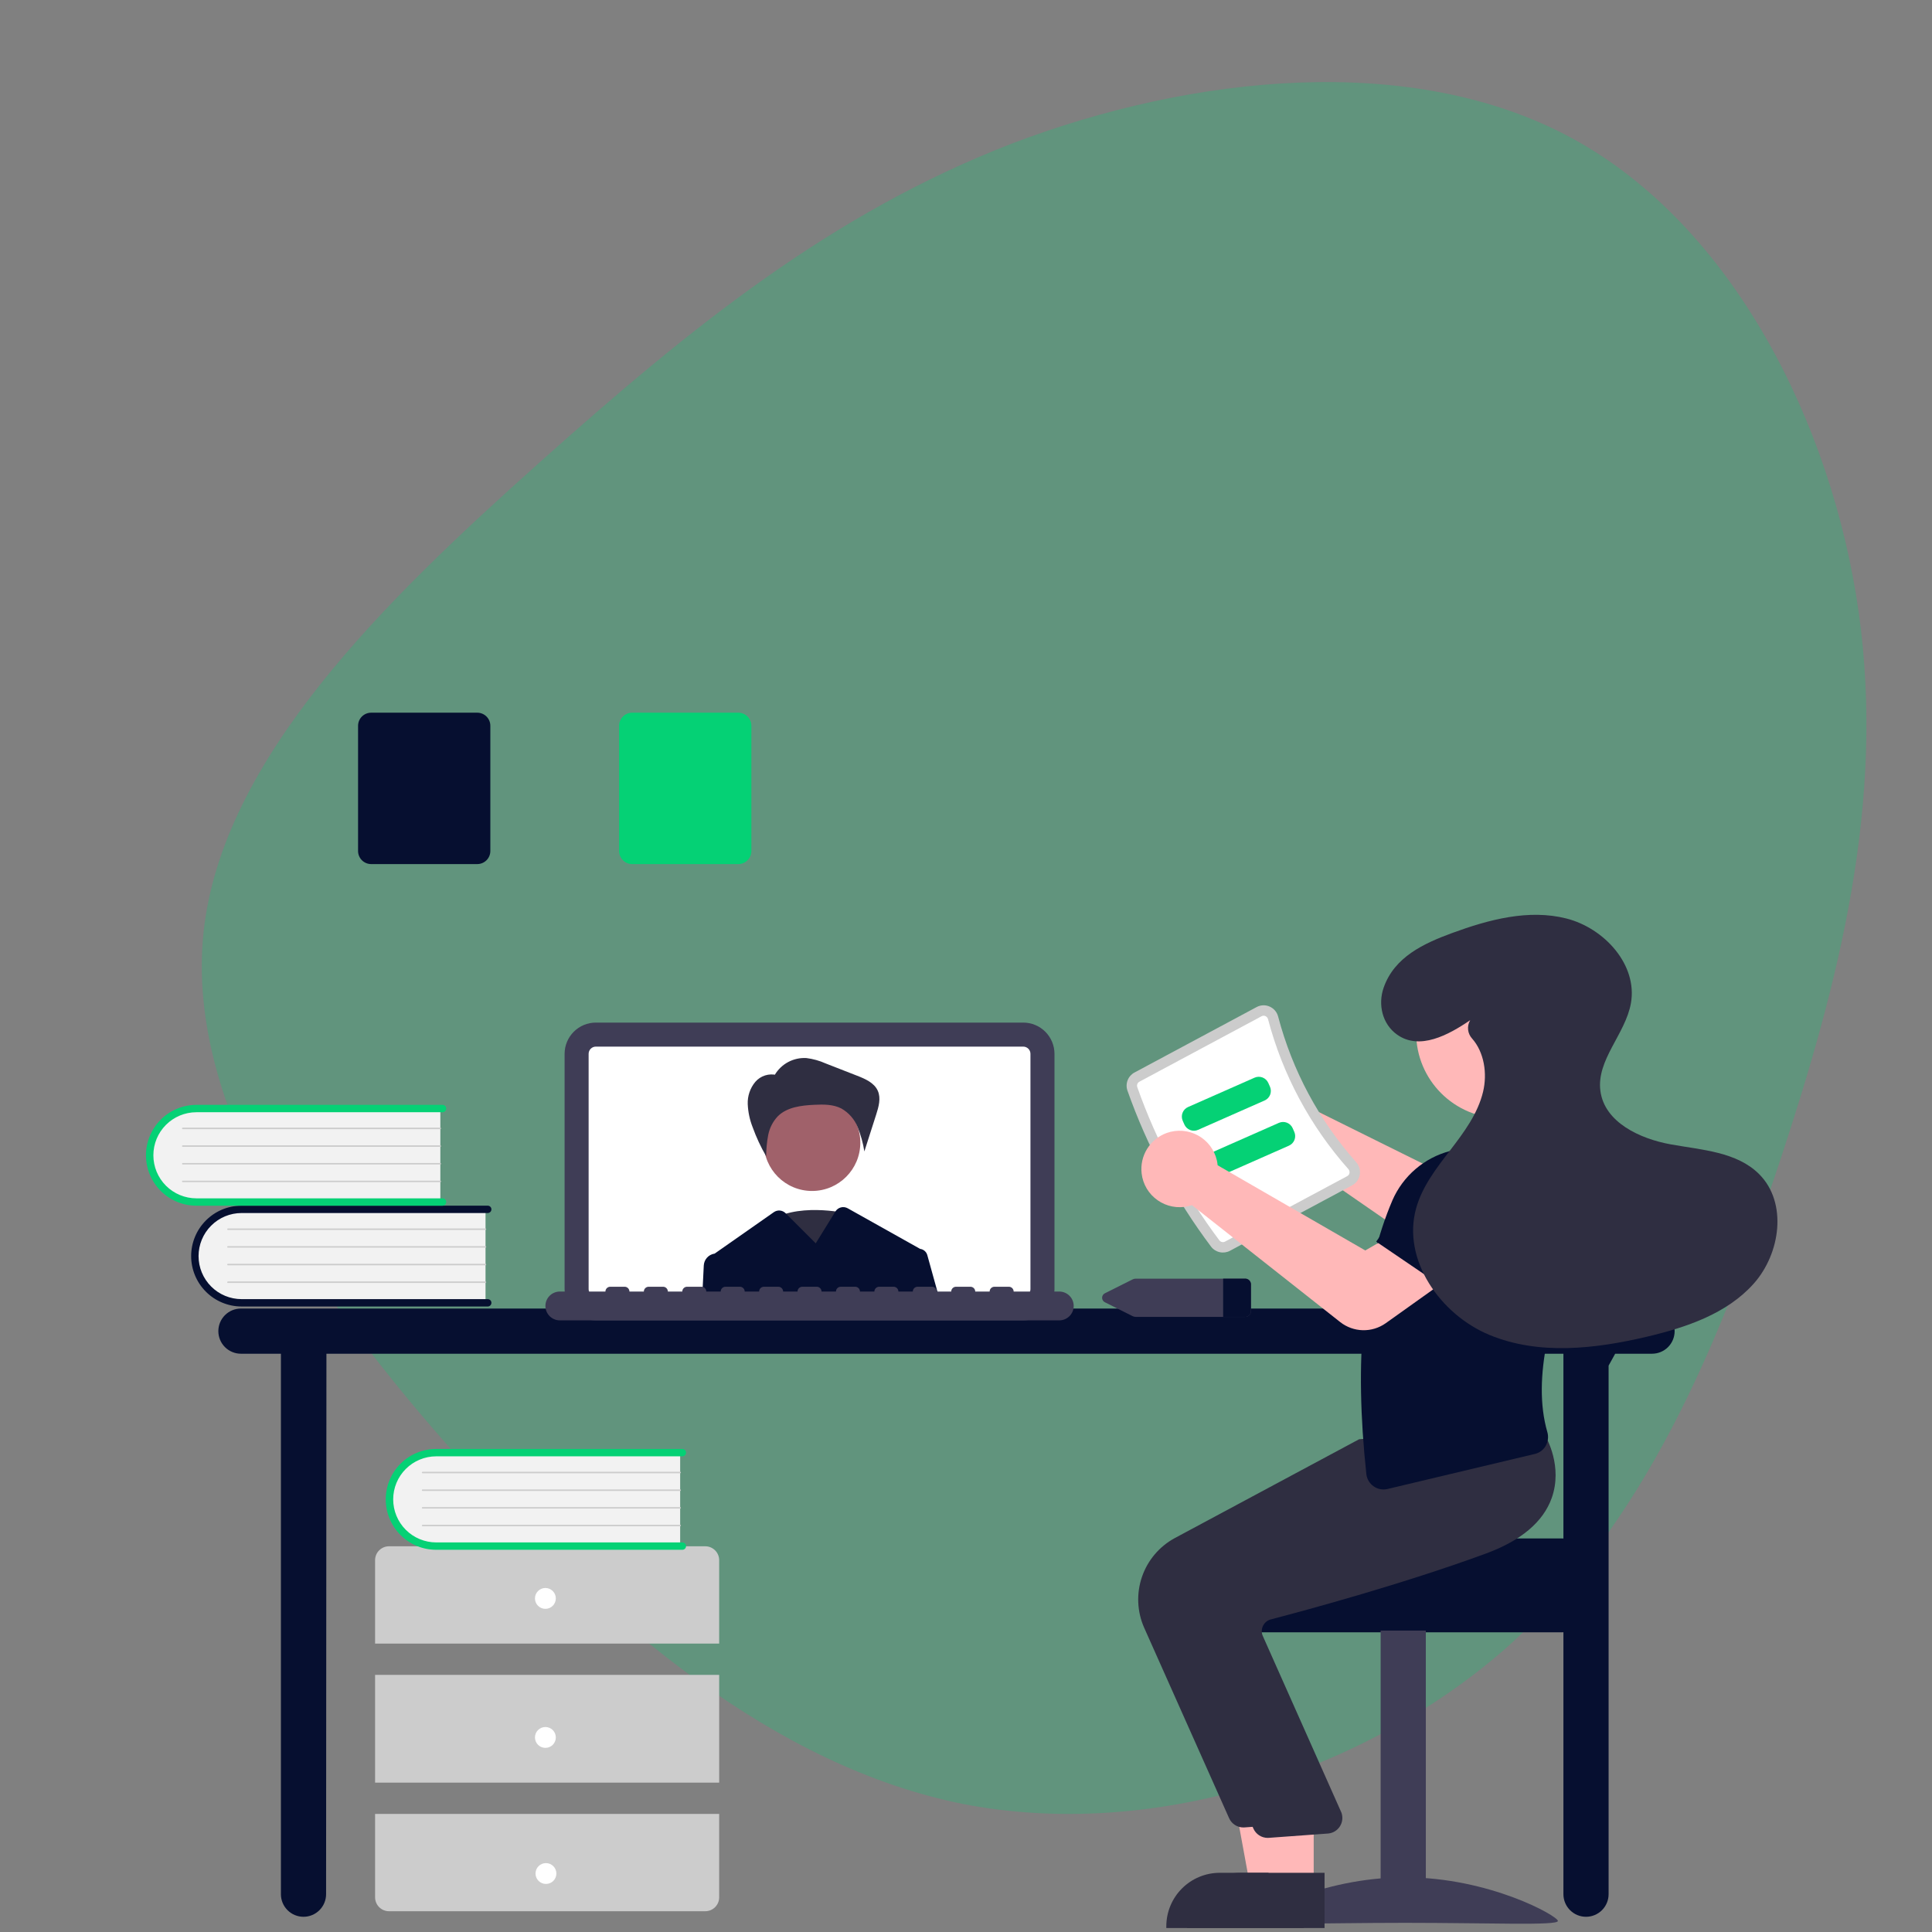 <svg width="225" height="225" viewBox="0 0 225 225" fill="none" xmlns="http://www.w3.org/2000/svg">
<rect x="0" y="0" width="225" height="225" fill="#808080" stroke="none"/>
<g clip-path="url(#clip0_7_1078)">
<path d="M62.703 53.975C80.453 38.1 96.828 24.851 117.828 16.726C138.828 8.725 164.453 5.975 183.078 16.101C201.703 26.226 213.328 49.225 216.453 71.225C219.578 93.35 214.203 114.35 207.203 135.475C200.203 156.6 191.578 177.6 175.203 192.1C158.703 206.475 134.203 214.35 112.203 210.1C90.328 205.725 70.828 189.35 53.703 170.1C36.453 150.85 21.578 128.85 23.703 108.6C25.828 88.35 44.953 69.85 62.703 53.975Z" fill="#05D175" fill-opacity="0.25"/>
<path d="M192.397 152.392H28.059C27.361 152.392 26.692 152.669 26.198 153.163C25.705 153.656 25.428 154.325 25.428 155.023C25.428 155.721 25.705 156.39 26.198 156.884C26.692 157.377 27.361 157.654 28.059 157.654H32.714V220.597C32.714 221.294 32.991 221.964 33.484 222.457C33.978 222.95 34.647 223.228 35.345 223.228C36.042 223.228 36.712 222.95 37.205 222.457C37.699 221.964 37.976 221.294 37.976 220.597L38.016 157.654H182.075V220.597C182.075 221.294 182.353 221.964 182.846 222.457C183.339 222.95 184.009 223.228 184.706 223.228C185.404 223.228 186.073 222.95 186.567 222.457C187.06 221.964 187.337 221.294 187.337 220.597V159.042L188.103 157.654H192.397C193.095 157.654 193.764 157.377 194.258 156.884C194.751 156.39 195.028 155.721 195.028 155.023C195.028 154.325 194.751 153.656 194.258 153.163C193.764 152.669 193.095 152.392 192.397 152.392V152.392Z" fill="#060F30"/>
<path d="M119.169 153.769H69.389C68.425 153.768 67.501 153.385 66.82 152.703C66.138 152.022 65.754 151.097 65.753 150.134V122.727C65.754 121.763 66.138 120.839 66.82 120.157C67.501 119.475 68.425 119.092 69.389 119.091H119.169C120.133 119.092 121.057 119.475 121.738 120.157C122.42 120.839 122.803 121.763 122.805 122.727V150.134C122.803 151.097 122.42 152.022 121.738 152.703C121.057 153.385 120.133 153.768 119.169 153.769V153.769Z" fill="#3F3D56"/>
<path d="M119.168 121.889H69.389C69.167 121.89 68.954 121.978 68.797 122.135C68.64 122.292 68.552 122.505 68.551 122.727V150.134C68.552 150.356 68.64 150.569 68.797 150.726C68.954 150.883 69.167 150.972 69.389 150.972H119.168C119.391 150.972 119.603 150.883 119.76 150.726C119.917 150.569 120.006 150.356 120.006 150.134V122.727C120.006 122.505 119.917 122.292 119.76 122.135C119.603 121.978 119.391 121.89 119.168 121.889V121.889Z" fill="white"/>
<path d="M98.525 141.293C98.525 141.293 92.565 139.92 89.288 142.437C86.01 144.955 93.459 150.677 93.459 150.677L98.525 141.293Z" fill="#2F2E41"/>
<path d="M94.571 138.699C97.675 138.699 100.192 136.182 100.192 133.078C100.192 129.973 97.675 127.456 94.571 127.456C91.466 127.456 88.95 129.973 88.95 133.078C88.95 136.182 91.466 138.699 94.571 138.699Z" fill="#A0616A"/>
<path d="M90.224 125.187C90.599 124.551 91.142 124.03 91.794 123.683C92.446 123.337 93.181 123.177 93.918 123.221C94.689 123.318 95.442 123.529 96.151 123.846L99.825 125.28C100.776 125.651 101.818 126.105 102.23 127.038C102.613 127.905 102.327 128.906 102.038 129.808L100.663 134.096C100.511 133.125 100.25 132.175 99.884 131.263C99.513 130.345 98.842 129.58 97.98 129.092C97.026 128.602 95.901 128.612 94.829 128.664C93.311 128.737 91.662 128.93 90.583 130C90.011 130.608 89.623 131.366 89.464 132.186C89.308 133.001 89.23 133.83 89.23 134.66C88.607 133.59 88.083 132.466 87.663 131.302C87.318 130.435 87.121 129.516 87.081 128.584C87.045 127.644 87.357 126.723 87.958 125.999C88.262 125.645 88.66 125.383 89.106 125.242C89.551 125.102 90.027 125.089 90.48 125.205L90.224 125.187Z" fill="#2F2E41"/>
<path d="M107.993 146.167C107.94 145.978 107.832 145.808 107.683 145.679C107.534 145.55 107.35 145.468 107.155 145.443C107.142 145.434 107.129 145.426 107.114 145.419L98.723 140.716C98.483 140.582 98.201 140.545 97.935 140.613C97.669 140.682 97.44 140.85 97.295 141.083L95 144.799L91.543 141.343L91.488 141.288C91.311 141.11 91.076 141.001 90.826 140.979C90.576 140.957 90.327 141.024 90.121 141.168L83.225 145.997C83.213 145.997 83.2 146.001 83.188 146.001C82.858 146.056 82.557 146.222 82.334 146.472C82.111 146.721 81.98 147.039 81.962 147.374L81.784 150.972H109.325L107.993 146.167Z" fill="#060F30"/>
<path d="M123.364 150.413H118.05C118.05 150.265 117.991 150.123 117.886 150.018C117.781 149.913 117.639 149.854 117.491 149.854H115.813C115.664 149.854 115.522 149.913 115.417 150.018C115.312 150.123 115.253 150.265 115.253 150.413H113.576C113.576 150.265 113.517 150.123 113.412 150.018C113.307 149.913 113.165 149.854 113.016 149.854H111.338C111.19 149.854 111.048 149.913 110.943 150.018C110.838 150.123 110.779 150.265 110.779 150.413H109.101C109.101 150.265 109.042 150.123 108.937 150.018C108.832 149.913 108.69 149.854 108.542 149.854H106.864C106.715 149.854 106.573 149.913 106.468 150.018C106.363 150.123 106.304 150.265 106.304 150.413H104.626C104.626 150.265 104.567 150.123 104.463 150.018C104.358 149.913 104.215 149.854 104.067 149.854H102.389C102.241 149.854 102.098 149.913 101.994 150.018C101.889 150.123 101.83 150.265 101.83 150.413H100.152C100.152 150.265 100.093 150.123 99.988 150.018C99.883 149.913 99.741 149.854 99.592 149.854H97.914C97.766 149.854 97.624 149.913 97.519 150.018C97.414 150.123 97.355 150.265 97.355 150.413H95.677C95.677 150.265 95.618 150.123 95.513 150.018C95.408 149.913 95.266 149.854 95.118 149.854H93.44C93.291 149.854 93.149 149.913 93.044 150.018C92.939 150.123 92.88 150.265 92.88 150.413H91.203C91.203 150.265 91.144 150.123 91.039 150.018C90.934 149.913 90.792 149.854 90.643 149.854H88.965C88.817 149.854 88.675 149.913 88.57 150.018C88.465 150.123 88.406 150.265 88.406 150.413H86.728C86.728 150.265 86.669 150.123 86.564 150.018C86.459 149.913 86.317 149.854 86.169 149.854H84.491C84.342 149.854 84.2 149.913 84.095 150.018C83.99 150.123 83.931 150.265 83.931 150.413H82.253C82.253 150.265 82.194 150.123 82.09 150.018C81.985 149.913 81.842 149.854 81.694 149.854H80.016C79.868 149.854 79.725 149.913 79.621 150.018C79.516 150.123 79.457 150.265 79.457 150.413H77.779C77.779 150.265 77.72 150.123 77.615 150.018C77.51 149.913 77.368 149.854 77.219 149.854H75.541C75.393 149.854 75.251 149.913 75.146 150.018C75.041 150.123 74.982 150.265 74.982 150.413H73.304C73.304 150.265 73.245 150.123 73.14 150.018C73.035 149.913 72.893 149.854 72.745 149.854H71.067C70.918 149.854 70.776 149.913 70.671 150.018C70.566 150.123 70.507 150.265 70.507 150.413H65.194C64.749 150.414 64.323 150.591 64.009 150.906C63.695 151.22 63.519 151.647 63.519 152.091C63.519 152.536 63.695 152.962 64.009 153.277C64.323 153.591 64.749 153.768 65.194 153.769H123.364C123.809 153.769 124.236 153.592 124.55 153.278C124.865 152.963 125.042 152.536 125.042 152.091C125.042 151.646 124.865 151.219 124.55 150.905C124.236 150.59 123.809 150.413 123.364 150.413V150.413Z" fill="#3F3D56"/>
<path d="M56.544 140.669V151.81H28.63C27.882 151.836 27.137 151.712 26.438 151.443C25.739 151.175 25.102 150.769 24.564 150.249C24.025 149.729 23.597 149.106 23.305 148.417C23.012 147.729 22.862 146.988 22.862 146.24C22.862 145.491 23.012 144.751 23.305 144.062C23.597 143.373 24.025 142.75 24.564 142.23C25.102 141.71 25.739 141.304 26.438 141.036C27.137 140.767 27.882 140.643 28.63 140.669H56.544Z" fill="#F2F2F2"/>
<path d="M57.23 151.725C57.23 151.838 57.185 151.947 57.105 152.028C57.024 152.108 56.915 152.153 56.801 152.153H28.133C26.576 152.153 25.083 151.535 23.982 150.434C22.881 149.333 22.262 147.839 22.262 146.282C22.262 144.725 22.881 143.232 23.982 142.131C25.083 141.03 26.576 140.412 28.133 140.412H56.801C56.915 140.412 57.024 140.457 57.105 140.537C57.185 140.617 57.23 140.726 57.23 140.84C57.23 140.954 57.185 141.063 57.105 141.143C57.024 141.223 56.915 141.269 56.801 141.269H28.133C26.804 141.27 25.53 141.799 24.591 142.739C23.651 143.679 23.124 144.953 23.124 146.282C23.124 147.611 23.651 148.886 24.591 149.826C25.53 150.766 26.804 151.295 28.133 151.296H56.801C56.915 151.296 57.024 151.341 57.105 151.422C57.185 151.502 57.23 151.611 57.23 151.725V151.725Z" fill="#060F30"/>
<path d="M56.544 143.24H26.547C26.536 143.24 26.525 143.238 26.514 143.233C26.504 143.229 26.494 143.223 26.486 143.215C26.478 143.207 26.472 143.198 26.468 143.187C26.463 143.177 26.461 143.165 26.461 143.154C26.461 143.143 26.463 143.132 26.468 143.121C26.472 143.111 26.478 143.101 26.486 143.093C26.494 143.085 26.504 143.079 26.514 143.075C26.525 143.071 26.536 143.068 26.547 143.068H56.544C56.567 143.069 56.588 143.078 56.604 143.094C56.62 143.11 56.629 143.132 56.629 143.154C56.629 143.177 56.62 143.198 56.604 143.215C56.588 143.231 56.567 143.24 56.544 143.24V143.24Z" fill="#CCCCCC"/>
<path d="M56.544 145.297H26.547C26.536 145.297 26.525 145.295 26.514 145.29C26.504 145.286 26.494 145.28 26.486 145.272C26.478 145.264 26.472 145.254 26.468 145.244C26.463 145.234 26.461 145.222 26.461 145.211C26.461 145.2 26.463 145.189 26.468 145.178C26.472 145.168 26.478 145.158 26.486 145.15C26.494 145.142 26.504 145.136 26.514 145.132C26.525 145.127 26.536 145.125 26.547 145.125H56.544C56.567 145.126 56.588 145.135 56.604 145.151C56.62 145.167 56.629 145.188 56.629 145.211C56.629 145.234 56.62 145.255 56.604 145.271C56.588 145.288 56.567 145.297 56.544 145.297V145.297Z" fill="#CCCCCC"/>
<path d="M56.544 147.354H26.547C26.536 147.354 26.525 147.352 26.514 147.347C26.504 147.343 26.494 147.337 26.486 147.329C26.478 147.321 26.472 147.311 26.468 147.301C26.463 147.291 26.461 147.279 26.461 147.268C26.461 147.257 26.463 147.246 26.468 147.235C26.472 147.225 26.478 147.215 26.486 147.207C26.494 147.199 26.504 147.193 26.514 147.189C26.525 147.184 26.536 147.182 26.547 147.182H56.544C56.567 147.182 56.588 147.192 56.604 147.208C56.62 147.224 56.629 147.245 56.629 147.268C56.629 147.291 56.62 147.312 56.604 147.328C56.588 147.344 56.567 147.354 56.544 147.354V147.354Z" fill="#CCCCCC"/>
<path d="M56.544 149.411H26.547C26.536 149.411 26.525 149.408 26.514 149.404C26.504 149.4 26.494 149.394 26.486 149.386C26.478 149.378 26.472 149.368 26.468 149.358C26.463 149.347 26.461 149.336 26.461 149.325C26.461 149.314 26.463 149.302 26.468 149.292C26.472 149.281 26.478 149.272 26.486 149.264C26.494 149.256 26.504 149.25 26.514 149.246C26.525 149.241 26.536 149.239 26.547 149.239H56.544C56.567 149.239 56.588 149.248 56.604 149.264C56.62 149.281 56.629 149.302 56.629 149.325C56.629 149.347 56.62 149.369 56.604 149.385C56.588 149.401 56.567 149.41 56.544 149.411Z" fill="#CCCCCC"/>
<path d="M51.282 128.93V140.072H23.368C22.62 140.098 21.874 139.973 21.176 139.705C20.477 139.437 19.84 139.03 19.301 138.511C18.763 137.991 18.335 137.368 18.043 136.679C17.75 135.99 17.6 135.249 17.6 134.501C17.6 133.753 17.75 133.012 18.043 132.323C18.335 131.634 18.763 131.011 19.301 130.492C19.84 129.972 20.477 129.566 21.176 129.297C21.874 129.029 22.62 128.904 23.368 128.93H51.282Z" fill="#F2F2F2"/>
<path d="M51.968 139.986C51.968 140.1 51.923 140.209 51.842 140.289C51.762 140.37 51.653 140.415 51.539 140.415H22.871C22.1 140.415 21.336 140.263 20.624 139.968C19.912 139.673 19.265 139.24 18.72 138.695C18.174 138.15 17.742 137.503 17.447 136.791C17.152 136.078 17 135.315 17 134.544C17 133.773 17.152 133.01 17.447 132.297C17.742 131.585 18.174 130.938 18.72 130.393C19.265 129.848 19.912 129.415 20.624 129.12C21.336 128.825 22.1 128.673 22.871 128.673H51.539C51.653 128.673 51.762 128.718 51.842 128.799C51.923 128.879 51.968 128.988 51.968 129.102C51.968 129.215 51.923 129.324 51.842 129.405C51.762 129.485 51.653 129.53 51.539 129.53H22.871C21.542 129.531 20.268 130.06 19.328 131C18.389 131.94 17.862 133.215 17.862 134.544C17.862 135.873 18.389 137.148 19.328 138.088C20.268 139.028 21.542 139.557 22.871 139.558H51.539C51.653 139.558 51.762 139.603 51.842 139.683C51.923 139.764 51.968 139.873 51.968 139.986V139.986Z" fill="#05D175"/>
<path d="M51.282 131.501H21.285C21.274 131.501 21.262 131.499 21.252 131.495C21.242 131.491 21.232 131.484 21.224 131.476C21.216 131.469 21.21 131.459 21.205 131.449C21.201 131.438 21.199 131.427 21.199 131.416C21.199 131.404 21.201 131.393 21.205 131.383C21.21 131.372 21.216 131.363 21.224 131.355C21.232 131.347 21.242 131.341 21.252 131.336C21.262 131.332 21.274 131.33 21.285 131.33H51.282C51.305 131.33 51.326 131.339 51.342 131.355C51.358 131.371 51.367 131.393 51.367 131.416C51.367 131.438 51.358 131.46 51.342 131.476C51.326 131.492 51.305 131.501 51.282 131.501V131.501Z" fill="#CCCCCC"/>
<path d="M51.282 133.558H21.285C21.274 133.558 21.262 133.556 21.252 133.552C21.242 133.548 21.232 133.541 21.224 133.533C21.216 133.525 21.21 133.516 21.205 133.506C21.201 133.495 21.199 133.484 21.199 133.473C21.199 133.461 21.201 133.45 21.205 133.44C21.21 133.429 21.216 133.42 21.224 133.412C21.232 133.404 21.242 133.398 21.252 133.393C21.262 133.389 21.274 133.387 21.285 133.387H51.282C51.305 133.387 51.326 133.396 51.342 133.412C51.358 133.428 51.367 133.45 51.367 133.473C51.367 133.495 51.358 133.517 51.342 133.533C51.326 133.549 51.305 133.558 51.282 133.558V133.558Z" fill="#CCCCCC"/>
<path d="M51.282 135.615H21.285C21.274 135.615 21.262 135.613 21.252 135.609C21.242 135.605 21.232 135.598 21.224 135.59C21.216 135.582 21.21 135.573 21.205 135.562C21.201 135.552 21.199 135.541 21.199 135.53C21.199 135.518 21.201 135.507 21.205 135.497C21.21 135.486 21.216 135.477 21.224 135.469C21.232 135.461 21.242 135.454 21.252 135.45C21.262 135.446 21.274 135.444 21.285 135.444H51.282C51.305 135.444 51.326 135.453 51.342 135.469C51.358 135.485 51.367 135.507 51.367 135.53C51.367 135.552 51.358 135.574 51.342 135.59C51.326 135.606 51.305 135.615 51.282 135.615V135.615Z" fill="#CCCCCC"/>
<path d="M51.282 137.672H21.285C21.274 137.672 21.262 137.67 21.252 137.666C21.242 137.662 21.232 137.655 21.224 137.647C21.216 137.639 21.21 137.63 21.205 137.619C21.201 137.609 21.199 137.598 21.199 137.586C21.199 137.575 21.201 137.564 21.205 137.554C21.21 137.543 21.216 137.534 21.224 137.526C21.232 137.518 21.242 137.511 21.252 137.507C21.262 137.503 21.274 137.501 21.285 137.501H51.282C51.305 137.501 51.326 137.51 51.342 137.526C51.358 137.542 51.367 137.564 51.367 137.586C51.367 137.609 51.358 137.631 51.342 137.647C51.326 137.663 51.305 137.672 51.282 137.672Z" fill="#CCCCCC"/>
<path d="M83.755 191.413V181.699C83.755 181.269 83.584 180.857 83.281 180.554C82.977 180.25 82.565 180.079 82.136 180.079H45.301C44.872 180.079 44.46 180.25 44.156 180.554C43.853 180.857 43.682 181.269 43.682 181.699V191.413H83.755Z" fill="#CCCCCC"/>
<path d="M83.755 195.056H43.682V207.604H83.755V195.056Z" fill="#CCCCCC"/>
<path d="M43.682 211.247V220.962C43.682 221.391 43.853 221.803 44.156 222.107C44.46 222.41 44.872 222.581 45.301 222.581H82.136C82.565 222.581 82.977 222.41 83.281 222.107C83.584 221.803 83.755 221.391 83.755 220.962V211.247H43.682Z" fill="#CCCCCC"/>
<path d="M63.516 187.365C64.187 187.365 64.73 186.822 64.73 186.151C64.73 185.48 64.187 184.937 63.516 184.937C62.845 184.937 62.302 185.48 62.302 186.151C62.302 186.822 62.845 187.365 63.516 187.365Z" fill="white"/>
<path d="M63.516 203.556C64.187 203.556 64.73 203.013 64.73 202.342C64.73 201.671 64.187 201.128 63.516 201.128C62.845 201.128 62.302 201.671 62.302 202.342C62.302 203.013 62.845 203.556 63.516 203.556Z" fill="white"/>
<path d="M63.581 219.404C64.252 219.404 64.795 218.861 64.795 218.19C64.795 217.52 64.252 216.976 63.581 216.976C62.91 216.976 62.367 217.52 62.367 218.19C62.367 218.861 62.91 219.404 63.581 219.404Z" fill="white"/>
<path d="M79.212 169.003V180.145H51.297C50.55 180.171 49.804 180.046 49.105 179.778C48.407 179.509 47.769 179.103 47.231 178.583C46.693 178.063 46.265 177.44 45.972 176.752C45.68 176.063 45.529 175.322 45.529 174.574C45.529 173.825 45.68 173.085 45.972 172.396C46.265 171.707 46.693 171.084 47.231 170.564C47.769 170.044 48.407 169.638 49.105 169.37C49.804 169.102 50.55 168.977 51.297 169.003H79.212Z" fill="#F2F2F2"/>
<path d="M79.897 180.059C79.897 180.173 79.852 180.281 79.772 180.362C79.691 180.442 79.582 180.487 79.469 180.487H50.8C50.029 180.488 49.265 180.337 48.552 180.042C47.839 179.747 47.191 179.315 46.645 178.77C46.1 178.224 45.667 177.577 45.372 176.864C45.076 176.152 44.924 175.388 44.924 174.617C44.924 173.845 45.076 173.081 45.372 172.369C45.667 171.656 46.1 171.009 46.645 170.464C47.191 169.918 47.839 169.486 48.552 169.191C49.265 168.896 50.029 168.745 50.8 168.746H79.469C79.582 168.746 79.691 168.791 79.772 168.871C79.852 168.952 79.897 169.061 79.897 169.174C79.897 169.288 79.852 169.397 79.772 169.477C79.691 169.558 79.582 169.603 79.469 169.603H50.8C49.471 169.604 48.197 170.133 47.258 171.073C46.318 172.013 45.791 173.288 45.791 174.617C45.791 175.946 46.318 177.22 47.258 178.16C48.197 179.1 49.471 179.629 50.8 179.63H79.469C79.582 179.63 79.691 179.676 79.771 179.756C79.852 179.836 79.897 179.945 79.897 180.059V180.059Z" fill="#05D175"/>
<path d="M79.212 171.574H49.215C49.203 171.574 49.192 171.572 49.182 171.568C49.171 171.563 49.162 171.557 49.154 171.549C49.146 171.541 49.139 171.532 49.135 171.521C49.131 171.511 49.128 171.5 49.128 171.488C49.128 171.477 49.131 171.466 49.135 171.455C49.139 171.445 49.146 171.436 49.154 171.428C49.162 171.42 49.171 171.413 49.182 171.409C49.192 171.405 49.203 171.403 49.215 171.403H79.212C79.234 171.403 79.256 171.412 79.272 171.428C79.288 171.444 79.297 171.466 79.297 171.488C79.297 171.511 79.288 171.533 79.272 171.549C79.256 171.565 79.234 171.574 79.212 171.574V171.574Z" fill="#CCCCCC"/>
<path d="M79.212 173.631H49.215C49.203 173.631 49.192 173.629 49.182 173.625C49.171 173.62 49.162 173.614 49.154 173.606C49.146 173.598 49.139 173.589 49.135 173.578C49.131 173.568 49.128 173.557 49.128 173.545C49.128 173.534 49.131 173.523 49.135 173.512C49.139 173.502 49.146 173.492 49.154 173.484C49.162 173.477 49.171 173.47 49.182 173.466C49.192 173.462 49.203 173.46 49.215 173.46H79.212C79.234 173.46 79.256 173.469 79.272 173.485C79.288 173.501 79.297 173.523 79.297 173.545C79.297 173.568 79.288 173.59 79.272 173.606C79.256 173.622 79.234 173.631 79.212 173.631V173.631Z" fill="#CCCCCC"/>
<path d="M79.212 175.688H49.215C49.203 175.688 49.192 175.686 49.182 175.682C49.171 175.677 49.162 175.671 49.154 175.663C49.146 175.655 49.139 175.646 49.135 175.635C49.131 175.625 49.128 175.614 49.128 175.602C49.128 175.591 49.131 175.58 49.135 175.569C49.139 175.559 49.146 175.549 49.154 175.541C49.162 175.533 49.171 175.527 49.182 175.523C49.192 175.519 49.203 175.516 49.215 175.517H79.212C79.234 175.517 79.256 175.526 79.272 175.542C79.288 175.558 79.297 175.58 79.297 175.602C79.297 175.625 79.288 175.647 79.272 175.663C79.256 175.679 79.234 175.688 79.212 175.688V175.688Z" fill="#CCCCCC"/>
<path d="M79.212 177.745H49.215C49.203 177.745 49.192 177.743 49.182 177.738C49.171 177.734 49.162 177.728 49.154 177.72C49.146 177.712 49.139 177.702 49.135 177.692C49.131 177.682 49.128 177.67 49.128 177.659C49.128 177.648 49.131 177.637 49.135 177.626C49.139 177.616 49.146 177.606 49.154 177.598C49.162 177.59 49.171 177.584 49.182 177.58C49.192 177.575 49.203 177.573 49.215 177.573H79.212C79.234 177.574 79.256 177.583 79.272 177.599C79.288 177.615 79.297 177.636 79.297 177.659C79.297 177.682 79.288 177.703 79.272 177.72C79.256 177.736 79.234 177.745 79.212 177.745V177.745Z" fill="#CCCCCC"/>
<path d="M41.7 99.109V84.522C41.701 84.119 41.861 83.732 42.147 83.446C42.432 83.161 42.819 83 43.222 83H55.583C55.987 83 56.373 83.161 56.659 83.446C56.944 83.732 57.105 84.119 57.105 84.522V99.109C57.105 99.512 56.944 99.899 56.659 100.184C56.373 100.47 55.987 100.63 55.583 100.631H43.222C42.819 100.63 42.432 100.47 42.147 100.184C41.861 99.899 41.701 99.512 41.7 99.109V99.109Z" fill="#060F30"/>
<path d="M72.1 99.109V84.522C72.1 84.119 72.261 83.732 72.546 83.446C72.832 83.161 73.219 83 73.622 83H85.983C86.386 83 86.773 83.161 87.059 83.446C87.344 83.732 87.505 84.119 87.505 84.522V99.109C87.505 99.512 87.344 99.899 87.059 100.184C86.773 100.47 86.386 100.63 85.983 100.631H73.622C73.219 100.63 72.832 100.47 72.546 100.184C72.261 99.899 72.1 99.512 72.1 99.109V99.109Z" fill="#05D175"/>
<path d="M144.981 148.912H132.263C132.143 148.912 132.023 148.939 131.915 148.993L128.705 150.6C128.6 150.645 128.51 150.72 128.446 150.815C128.383 150.911 128.349 151.023 128.349 151.138C128.349 151.253 128.383 151.365 128.446 151.461C128.51 151.557 128.6 151.632 128.705 151.676L131.915 153.283C132.023 153.337 132.143 153.364 132.263 153.364H144.981C145.156 153.374 145.329 153.315 145.461 153.199C145.592 153.083 145.673 152.92 145.686 152.745V149.531C145.673 149.356 145.592 149.193 145.461 149.077C145.329 148.961 145.156 148.902 144.981 148.912Z" fill="#3F3D56"/>
<path d="M145.685 149.531V152.745C145.673 152.92 145.592 153.083 145.46 153.199C145.329 153.315 145.156 153.374 144.981 153.364H142.447V148.912H144.981C145.156 148.902 145.329 148.961 145.46 149.077C145.592 149.193 145.673 149.356 145.685 149.531V149.531Z" fill="#060F30"/>
<path d="M144.885 124.868C145.461 124.62 146.083 124.495 146.711 124.504C147.338 124.513 147.957 124.654 148.526 124.918C149.095 125.182 149.602 125.564 150.013 126.037C150.424 126.511 150.731 127.067 150.913 127.667C150.969 127.857 151.013 128.051 151.042 128.248L168.827 137.067L172.943 134.34L178.064 140.235L171.78 145.339C171.024 145.948 170.092 146.298 169.122 146.335C168.152 146.372 167.196 146.096 166.396 145.547L148.351 133.069C148.217 133.126 148.08 133.175 147.94 133.218C147.34 133.4 146.708 133.453 146.085 133.373C145.463 133.293 144.864 133.083 144.329 132.756C143.793 132.429 143.333 131.992 142.978 131.475C142.623 130.957 142.382 130.371 142.269 129.753C142.236 129.574 142.214 129.393 142.204 129.211C142.153 128.3 142.384 127.395 142.863 126.619C143.343 125.842 144.048 125.231 144.885 124.868V124.868Z" fill="#FFB8B8"/>
<path d="M181.928 179.168H162.495C162.495 179.727 142.467 180.18 142.467 180.18C142.153 180.417 141.866 180.688 141.613 180.99C140.852 181.897 140.436 183.044 140.439 184.228V185.037C140.439 186.379 140.973 187.666 141.921 188.615C142.87 189.563 144.157 190.097 145.499 190.097H181.928C183.27 190.096 184.556 189.562 185.505 188.614C186.453 187.665 186.987 186.379 186.988 185.037V184.228C186.986 182.886 186.452 181.601 185.504 180.652C184.556 179.704 183.27 179.17 181.928 179.168V179.168Z" fill="#060F30"/>
<path d="M160.789 223.897H166.051V189.896H160.789V223.897Z" fill="#3F3D56"/>
<path d="M145.812 223.712C145.812 224.281 153.786 223.932 163.623 223.932C173.459 223.932 181.433 224.281 181.433 223.712C181.433 223.144 173.459 218.635 163.623 218.635C153.786 218.635 145.812 223.144 145.812 223.712Z" fill="#3F3D56"/>
<path d="M150.563 219.727L145.601 219.727L143.24 206.856L150.564 206.857L150.563 219.727Z" fill="#FFB8B8"/>
<path d="M151.829 224.537L135.828 224.537V224.334C135.828 223.516 135.989 222.707 136.302 221.951C136.615 221.195 137.073 220.509 137.652 219.93C138.23 219.352 138.917 218.893 139.672 218.58C140.428 218.267 141.238 218.106 142.056 218.106H142.056L151.829 218.107L151.829 224.537Z" fill="#2F2E41"/>
<path d="M143.141 211.746L133.247 189.561C132.422 187.691 132.33 185.579 132.992 183.645C133.653 181.711 135.019 180.097 136.817 179.124L158.276 167.617L168.067 166.784L177.1 165.963L177.165 166.074C177.248 166.214 179.19 169.569 177.878 173.247C176.882 176.037 174.292 178.216 170.179 179.724C160.58 183.244 149.492 186.252 145.17 187.382C144.979 187.431 144.8 187.519 144.646 187.642C144.492 187.765 144.365 187.919 144.275 188.094C144.184 188.267 144.13 188.457 144.116 188.652C144.103 188.847 144.13 189.043 144.195 189.227L153.386 209.876C153.482 210.138 153.517 210.419 153.487 210.696C153.458 210.973 153.365 211.24 153.216 211.476C153.067 211.712 152.866 211.91 152.628 212.056C152.39 212.202 152.122 212.291 151.844 212.317L144.977 212.817C144.918 212.822 144.86 212.825 144.803 212.825C144.451 212.825 144.107 212.723 143.812 212.532C143.517 212.34 143.284 212.067 143.141 211.746V211.746Z" fill="#2F2E41"/>
<path d="M152.992 219.727L148.03 219.727L145.668 206.856L152.992 206.857L152.992 219.727Z" fill="#FFB8B8"/>
<path d="M154.257 224.537L138.256 224.537V224.334C138.256 223.516 138.417 222.707 138.73 221.951C139.043 221.195 139.502 220.509 140.081 219.93C140.659 219.352 141.345 218.893 142.101 218.58C142.857 218.267 143.667 218.106 144.484 218.106H144.485L154.258 218.107L154.257 224.537Z" fill="#2F2E41"/>
<path d="M145.974 212.96L136.081 190.775C135.255 188.906 135.164 186.793 135.825 184.859C136.487 182.925 137.852 181.311 139.651 180.339L161.109 168.832L170.901 167.999L179.933 167.178L179.999 167.288C180.082 167.429 182.024 170.783 180.711 174.461C179.715 177.251 177.125 179.431 173.013 180.939C163.414 184.458 152.325 187.466 148.003 188.596C147.812 188.645 147.634 188.734 147.48 188.856C147.325 188.979 147.199 189.133 147.108 189.308C147.018 189.482 146.964 189.672 146.95 189.867C146.936 190.062 146.963 190.257 147.029 190.441L156.22 211.091C156.316 211.353 156.35 211.633 156.321 211.91C156.291 212.188 156.198 212.455 156.049 212.69C155.901 212.926 155.699 213.125 155.462 213.271C155.224 213.416 154.956 213.506 154.678 213.531L147.81 214.031C147.752 214.037 147.694 214.04 147.636 214.04C147.284 214.039 146.94 213.937 146.645 213.746C146.35 213.554 146.117 213.281 145.974 212.96V212.96Z" fill="#2F2E41"/>
<path d="M141.043 145.188C136.886 139.659 133.6 133.525 131.298 127.001C131.165 126.611 131.174 126.186 131.325 125.802C131.475 125.418 131.757 125.1 132.121 124.905L146.346 117.282C146.577 117.158 146.832 117.088 147.093 117.077C147.355 117.067 147.615 117.116 147.854 117.221C148.098 117.327 148.315 117.487 148.488 117.689C148.66 117.892 148.784 118.131 148.851 118.388C150.506 124.675 153.619 130.484 157.936 135.345C158.114 135.542 158.244 135.778 158.317 136.034C158.39 136.29 158.403 136.559 158.356 136.821C158.311 137.078 158.208 137.322 158.055 137.534C157.901 137.746 157.701 137.919 157.47 138.042L143.244 145.665C142.88 145.859 142.459 145.917 142.056 145.83C141.653 145.743 141.294 145.516 141.043 145.188V145.188Z" fill="#CCCCCC"/>
<path d="M142.014 144.459C142.09 144.554 142.198 144.62 142.317 144.645C142.437 144.67 142.562 144.652 142.67 144.594L156.896 136.972C156.965 136.936 157.025 136.884 157.071 136.821C157.117 136.758 157.147 136.686 157.16 136.609C157.175 136.528 157.171 136.444 157.148 136.365C157.125 136.286 157.084 136.213 157.029 136.152C152.584 131.148 149.38 125.168 147.676 118.696C147.656 118.616 147.618 118.542 147.565 118.479C147.511 118.416 147.444 118.367 147.369 118.334C147.298 118.302 147.22 118.287 147.142 118.29C147.064 118.294 146.988 118.315 146.919 118.353L132.694 125.975C132.586 126.033 132.502 126.127 132.456 126.241C132.41 126.355 132.406 126.481 132.443 126.597C134.703 133.005 137.931 139.028 142.014 144.459V144.459Z" fill="white"/>
<path d="M188.304 143.155L177.163 147.389L174.443 139.833C174.081 138.83 174.086 137.731 174.457 136.731C174.827 135.731 175.539 134.894 176.467 134.369V134.369C177.406 133.837 178.503 133.658 179.562 133.865C180.621 134.072 181.571 134.65 182.24 135.496L188.304 143.155Z" fill="#060F30"/>
<path d="M159.966 173.092C159.731 172.926 159.535 172.712 159.39 172.465C159.244 172.217 159.153 171.941 159.123 171.656C157.696 158.335 158.69 147.91 162.161 139.786C162.772 138.385 163.693 137.14 164.855 136.146C166.016 135.152 167.388 134.434 168.867 134.046L177.873 133.592L177.919 133.614C179.952 134.61 181.609 136.233 182.646 138.245C183.682 140.256 184.043 142.549 183.675 144.781C180.778 152.417 178.353 160.366 180.202 166.779C180.28 167.047 180.303 167.328 180.269 167.605C180.235 167.882 180.146 168.15 180.007 168.392C179.871 168.625 179.69 168.829 179.473 168.989C179.256 169.15 179.008 169.265 178.745 169.326L161.592 173.407C161.314 173.473 161.025 173.479 160.745 173.425C160.465 173.371 160.199 173.257 159.966 173.092Z" fill="#060F30"/>
<path d="M174.866 130.228C180.357 130.228 184.808 125.777 184.808 120.286C184.808 114.796 180.357 110.345 174.866 110.345C169.376 110.345 164.925 114.796 164.925 120.286C164.925 125.777 169.376 130.228 174.866 130.228Z" fill="#FFB8B8"/>
<path d="M147.28 128.16L139.532 131.58C139.237 131.71 138.903 131.718 138.603 131.601C138.303 131.485 138.061 131.254 137.931 130.96L137.739 130.526C137.61 130.231 137.602 129.897 137.718 129.597C137.835 129.297 138.065 129.055 138.36 128.925L146.108 125.504C146.402 125.375 146.737 125.367 147.037 125.484C147.337 125.6 147.579 125.831 147.709 126.125L147.901 126.559C148.03 126.854 148.038 127.188 147.922 127.488C147.805 127.788 147.575 128.03 147.28 128.16V128.16Z" fill="#05D175"/>
<path d="M150.114 133.422L142.366 136.843C142.071 136.972 141.737 136.98 141.437 136.863C141.136 136.747 140.895 136.516 140.764 136.222L140.573 135.788C140.443 135.493 140.436 135.159 140.552 134.859C140.668 134.559 140.899 134.317 141.193 134.187L148.941 130.766C149.236 130.637 149.57 130.629 149.87 130.746C150.17 130.862 150.412 131.093 150.543 131.387L150.734 131.821C150.864 132.116 150.871 132.45 150.755 132.75C150.639 133.05 150.408 133.292 150.114 133.422V133.422Z" fill="#05D175"/>
<path d="M156.089 153.976L138.815 140.349C138.678 140.397 138.538 140.438 138.396 140.472C137.786 140.615 137.153 140.628 136.538 140.51C135.924 140.392 135.34 140.146 134.827 139.788C134.31 139.429 133.875 138.965 133.552 138.425C133.229 137.885 133.025 137.282 132.954 136.657C132.838 135.658 133.063 134.649 133.593 133.794C134.123 132.939 134.926 132.288 135.872 131.946C136.463 131.735 137.091 131.65 137.717 131.698C138.342 131.746 138.951 131.926 139.502 132.225C140.053 132.525 140.535 132.937 140.916 133.436C141.297 133.935 141.568 134.508 141.711 135.119C141.756 135.312 141.787 135.509 141.804 135.707L158.999 145.627L163.279 143.163L168.019 149.369L161.375 154.105C160.597 154.654 159.663 154.939 158.711 154.916C157.758 154.892 156.839 154.563 156.089 153.976V153.976Z" fill="#FFB8B8"/>
<path d="M170.127 151.302L160.271 144.6L164.903 138.04C165.518 137.168 166.421 136.543 167.453 136.273C168.484 136.004 169.578 136.107 170.541 136.566V136.566C171.514 137.03 172.29 137.827 172.728 138.813C173.165 139.799 173.236 140.909 172.927 141.943L170.127 151.302Z" fill="#060F30"/>
<path d="M171.222 118.806C168.667 120.554 165.312 122.352 162.702 120.49C160.988 119.267 160.448 117.002 161.143 115.015C162.393 111.442 165.826 109.868 169.109 108.662C173.378 107.095 178.025 105.847 182.431 106.97C186.837 108.093 190.731 112.359 189.936 116.836C189.296 120.436 185.9 123.432 186.382 127.056C186.867 130.704 190.97 132.624 194.592 133.276C198.214 133.928 202.266 134.138 204.869 136.739C208.19 140.058 207.36 145.989 204.236 149.493C201.112 152.997 196.397 154.585 191.828 155.665C185.775 157.096 179.228 157.848 173.479 155.473C167.73 153.099 163.256 146.708 164.922 140.715C165.625 138.184 167.282 136.045 168.884 133.962C170.485 131.879 172.107 129.701 172.718 127.146C173.227 125.017 172.85 122.544 171.438 120.947C171.181 120.667 171.02 120.314 170.976 119.936C170.933 119.559 171.011 119.178 171.197 118.848L171.222 118.806Z" fill="#2F2E41"/>
</g>
<defs>
<clipPath id="clip0_7_1078">
<rect width="225" height="225" fill="white"/>
</clipPath>
</defs>
</svg>

